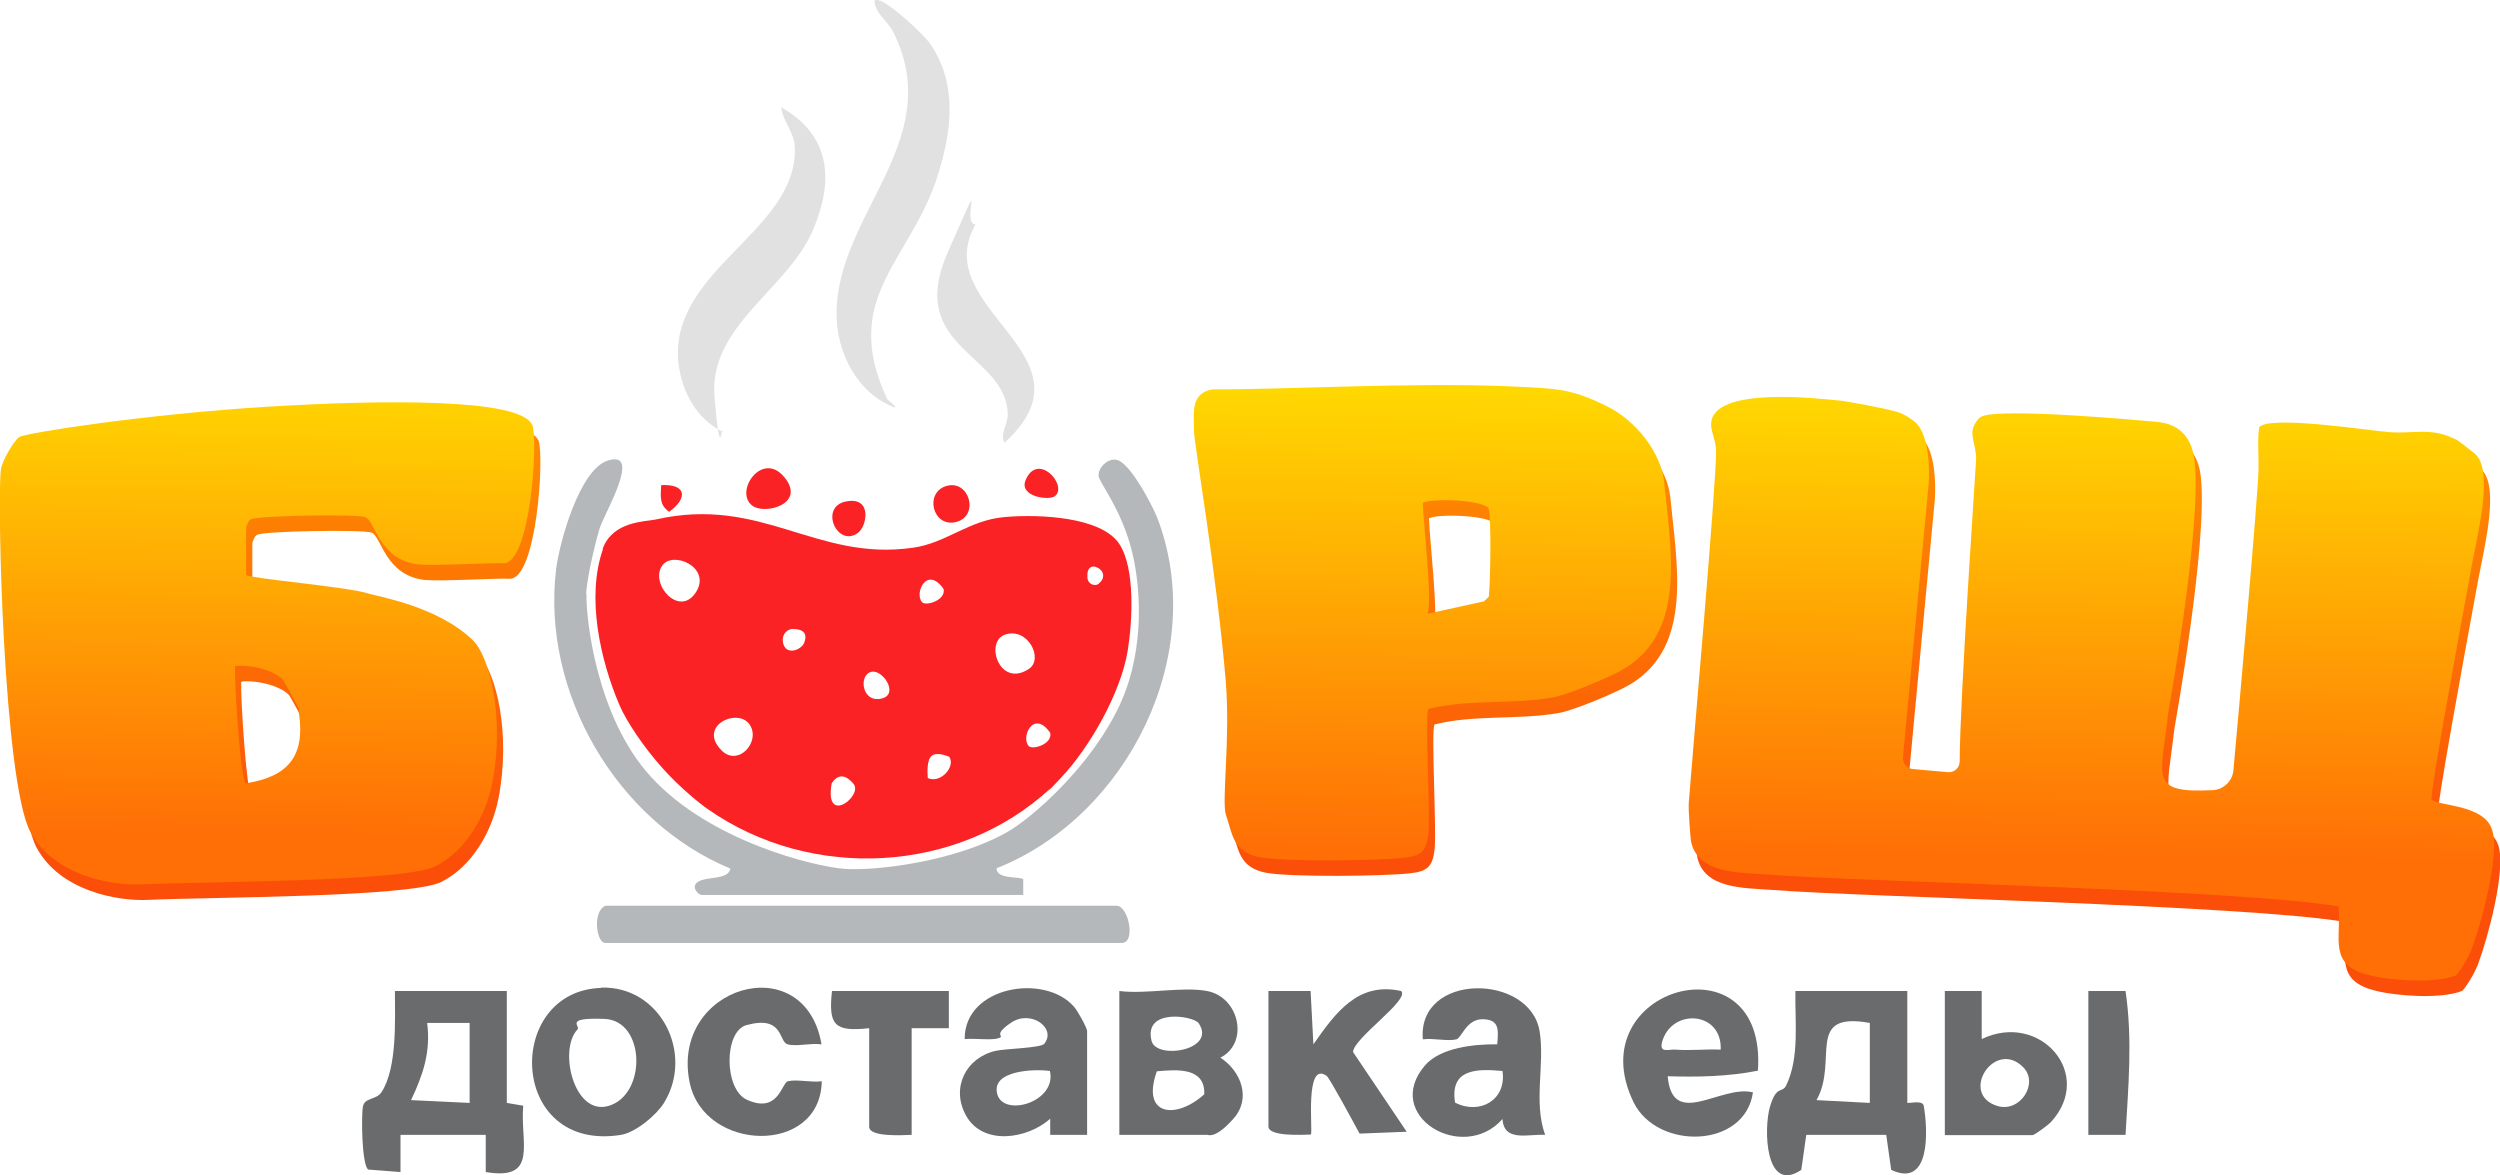 <?xml version="1.0" encoding="UTF-8"?>
<svg id="_Слой_1" xmlns="http://www.w3.org/2000/svg" version="1.1" xmlns:xlink="http://www.w3.org/1999/xlink" viewBox="0 0 806.5 379.1">
  <!-- Generator: Adobe Illustrator 29.3.1, SVG Export Plug-In . SVG Version: 2.1.0 Build 151)  -->
  <defs>
    <style>
      .st0 {
        fill: #696b6c;
      }

      .st1 {
        fill: url(#_Безымянный_градиент_31);
      }

      .st2 {
        fill: url(#_Безымянный_градиент_5);
      }

      .st3 {
        fill: #e1e1e1;
      }

      .st4 {
        fill: #b5b8ba;
      }

      .st5 {
        fill: url(#_Безымянный_градиент_32);
      }

      .st6 {
        fill: #fa2225;
      }

      .st7 {
        fill: url(#_Безымянный_градиент_51);
      }

      .st8 {
        fill: url(#_Безымянный_градиент_52);
      }

      .st9 {
        fill: url(#_Безымянный_градиент_3);
      }
    </style>
    <linearGradient id="_Безымянный_градиент_5" data-name="Безымянный градиент 5" x1="464.1" y1="146.5" x2="463.3" y2="280.7" gradientUnits="userSpaceOnUse">
      <stop offset="0" stop-color="#fe8a00"/>
      <stop offset="1" stop-color="#fb4e09"/>
    </linearGradient>
    <linearGradient id="_Безымянный_градиент_51" data-name="Безымянный градиент 5" x1="677.4" y1="147.9" x2="676.5" y2="282.2" xlink:href="#_Безымянный_градиент_5"/>
    <linearGradient id="_Безымянный_градиент_52" data-name="Безымянный градиент 5" x1="88.3" y1="144" x2="87.4" y2="278.3" xlink:href="#_Безымянный_градиент_5"/>
    <linearGradient id="_Безымянный_градиент_3" data-name="Безымянный градиент 3" x1="462.4" y1="125.3" x2="460.6" y2="273.7" gradientUnits="userSpaceOnUse">
      <stop offset="0" stop-color="#ffd801"/>
      <stop offset="1" stop-color="#ff6f06"/>
    </linearGradient>
    <linearGradient id="_Безымянный_градиент_31" data-name="Безымянный градиент 3" x1="676.2" y1="127.9" x2="674.5" y2="276.3" xlink:href="#_Безымянный_градиент_3"/>
    <linearGradient id="_Безымянный_градиент_32" data-name="Безымянный градиент 3" x1="86.6" y1="120.8" x2="84.8" y2="269.2" xlink:href="#_Безымянный_градиент_3"/>
  </defs>
  <path class="st6" d="M194.4,177.1c3.2-9,13.8-8.8,17.1-9.5,34.3-7.8,51.7,13.6,83,9.1,10.8-1.5,18-8.9,29.6-9.9s31.3,0,37,8.7c5.2,7.9,4.2,25.1,2.7,34.4-2.2,13.5-12.2,31.2-21.6,41.1s-2.5,2.6-3.4,3.4c-29.6,27.4-77,30.1-110.5,6.6-2.6-1.8-8.9-6.9-14.4-13-6.4-7.1-11.9-15.5-14-20.4-6.3-14.7-10.8-35-5.4-50.4ZM213.6,182.5c-4.1,5.9,5.7,17,11,8.4,4.9-7.9-7.6-13.4-11-8.4ZM354.5,188.2c1.9-1.4,1.9-3.8-.3-5s-3.4.3-3.4,2.1v1c0,1.9,2.2,3.1,3.7,2ZM297.5,194.3c1.3,1.3,7.7-.7,6.9-4.3-5.4-7.7-9.6,1.5-6.9,4.3ZM255.8,202.9c-1.9,0-3.3,1.7-3.3,3.5.2,5.4,6,3.6,7,.8s-.3-4.3-3.8-4.3ZM324.3,204.7c-6.8,2.2-1.9,17.4,7.6,11.1,4.9-3.2-.3-13.5-7.6-11.1ZM281.2,216.7c-4.4.9-3.2,10.4,3.4,8.6,5.4-1.5.2-9.3-3.4-8.6ZM232.7,242c5.4,5.6,12.9-2.8,9.1-8.3-3.8-5.5-16.8.4-9.1,8.3ZM331.9,240.7c1.3,1.3,7.7-.7,6.9-4.3-5.4-7.7-9.6,1.5-6.9,4.3ZM306.1,244.1c0,0-3.8-1.7-5.5-.3s-1.4,5.5-1.3,7.2c4.2,1.9,9.1-3.8,6.9-6.9ZM275.2,252.7c-.4-.4-3.8-4.8-6.9,0-2.5,14.1,10.6,3.7,6.9,0Z"/>
  <path class="st4" d="M189.2,191.7c-.2,7.7,3.2,39.7,20.8,58.9,19.2,21,53.1,29,62.5,29.7s35-2.1,52.3-11.8c7.8-4.4,27.4-21.2,36.7-41.7,8.1-17.9,6.6-39.2,3-51.4s-9.9-19.9-10.1-21.8c-.3-2.8,3.5-6.5,6.6-5,4.3,2.2,10.5,13.9,12.4,18.6,16.6,43.6-9.5,96.1-51.9,112.9-.1,3.6,7.3,2.6,8.6,3.5v5.1s-103.9,0-103.9,0c-.7,0-3.7-2.6-.9-4.3s9.7-.5,10.3-4.2c-36.7-15.2-61-56.9-56.2-96.6,1.1-8.8,7.6-32.1,16.6-35,11.4-3.7-1.1,17.2-2.5,21.7-.9,2.7-4.2,15.7-4.4,21.4Z"/>
  <path class="st4" d="M195.3,292.2h164.9c3.9,0,6.3,12,1.7,12h-166.6c-3,0-4.2-10.3,0-12Z"/>
  <path class="st0" d="M163.5,319.7v36.1l5.3.9c-1.1,11.9,5.1,24.3-12.1,21.4v-12s-27.5,0-27.5,0v12s-10.4-.8-10.4-.8c-2.1-1.4-2.3-17.5-1.7-20.4s4.3-2,6-4.6c5.1-7.9,4.3-23.5,4.3-32.6h36.1ZM151.5,330h-13.7c1.2,9.3-1.3,16.7-5.2,24.9l18.9.9v-25.8Z"/>
  <path class="st0" d="M615.3,319.7v36.1c1.3.1,4.9-.9,5.3.9,1.4,8.1,2.2,26.7-10.5,20.7l-1.6-11.3h-25.8l-1.6,11.3c-11.7,7.9-12.2-13.3-10.1-20.4s3.9-4.2,5.2-6.8c4.4-9,2.8-20.7,3-30.5h36.1ZM603.2,330c-21.1-3.8-10,12.2-17.2,24.9l17.2.9v-25.8Z"/>
  <path class="st3" d="M286.1,128.6c.2.4,5.7,4.6.5,2-9.8-4.6-15.8-15.8-16.6-26.4-2.5-33.6,36.1-57.9,18.2-93.8-2-3.9-5.9-6-6.1-10.2,2.2-2.2,16.1,11.2,17.9,13.8,8.9,13,7.1,27.8,2.7,42-8.5,28-31.9,39.6-16.6,72.5Z"/>
  <path class="st0" d="M498.5,366.1c-5.6-.3-13.3,2.4-13.8-5.1-12.8,14.5-38.9-1.1-25-17.3,5-5.8,16-6.9,23.3-6.8.4-4.5.8-8-4.6-8.1s-6.8,6-8.6,6.5c-3,.7-7.5-.5-10.8,0-1.8-21.7,34.7-21.4,37.7-2.5,1.7,10.8-2.1,22.8,1.8,33.4ZM484.7,345.5c-8.6-.8-17-.6-15.3,10.2,8,4.1,16.7-.9,15.3-10.2Z"/>
  <path class="st0" d="M389.4,319.7c10.5,2,13.6,16.8,4.3,21.5,6.6,4.3,10.1,13.1,4.2,19.7s-8,5.2-8.5,5.2h-28.3v-46.4c8.5,1.1,20.4-1.5,28.3,0ZM386.7,330.1c-1.6-2.4-17.9-5-15.2,5.7,1.6,6.2,21.1,3,15.2-5.7ZM373.2,345.6c-5.2,14.5,6.3,15.6,15.3,7.4.3-8.7-8.7-8-15.3-7.4Z"/>
  <path class="st0" d="M350.7,366.1h-11.9c0-.1,0-5.2,0-5.2-7.4,6.6-21.8,8.8-27.2-1.1-4.9-8.9,0-18.6,9.6-20.8,2.9-.7,14.7-.9,15.7-2.3,4-5-4.3-11.1-10.7-6.8s-1.7,4.2-4,5-7.5,0-11,.3c-.1-17.1,25.9-21.3,35.3-10.4,1.1,1.2,4.2,6.8,4.2,7.8v33.5ZM338.7,345.5c-4.8-.7-19-.3-17,7.4s19.3,2.6,17-7.4Z"/>
  <path class="st0" d="M409.1,319.7h13.7s.9,17.2.9,17.2c7.1-10.1,14.3-20.3,28.3-17.2,3,2.8-15.5,15.3-15.5,19.7l17.3,25.7-15.2.6c-1.4-2.6-9.7-18-10.6-18.6-7.2-5.2-4.4,18.1-5.1,18.9-2.8.1-13.7.7-13.7-2.6v-43.8Z"/>
  <path class="st0" d="M567.1,345.4c-9.6,1.9-19.3,2.1-29.1,1.8,1.5,17.3,17.2,2.6,27.5,5.2-2.6,18.2-30.9,18.7-38.5,3.2-18.1-37.2,43.2-54.2,40.1-10.2ZM555.1,338.6c.5-12.4-15.8-13.5-18.9-2.5-1,3.7,2,2.4,4.2,2.5,4.8.4,9.8-.2,14.6,0Z"/>
  <path class="st0" d="M193.9,318.6c19.2-.6,30.1,21.3,20.3,37.2-2.4,3.9-9.1,9.5-13.8,10.3-36.5,5.9-37.8-46.4-6.5-47.4ZM186.3,332.1c-6.2,6.5-1.2,27.8,9.9,24.7,12.5-3.5,12.1-27.6-1.2-28.1s-7.6,2.3-8.7,3.4Z"/>
  <path class="st0" d="M627.3,319.7h12s0,15.5,0,15.5c18.7-9,36.5,11.2,22.4,26.7-.9,1-5.4,4.3-6,4.3h-28.3v-46.4ZM652.6,344.2c-9.2-9.1-20.7,8.8-8.2,12.6,7.3,2.2,13.5-7.4,8.2-12.6Z"/>
  <path class="st0" d="M264.9,336.9c-3.3-.5-7.8.8-10.8,0s-1.2-9.5-13.3-6.2c-7.3,2-7.3,20.8.2,24.1,10.2,4.6,11.1-5.5,13.2-6,3-.7,7.5.5,10.9,0-.4,24-37.9,22.9-42.6.5-6.5-31.1,37-44,42.5-12.5Z"/>
  <path class="st0" d="M306.1,319.7v12s-12,0-12,0v34.4c-2.8.1-13.7.8-13.7-2.6v-31.8c-11.2,1.2-13.2-.9-12-12h37.8Z"/>
  <path class="st3" d="M314.7,72.4c-15.6,27.6,40.5,42,9.4,70.4-1.7-2.6,1.1-5.8,1-9.4-.7-19.4-33-21-19.4-51.9s4-9.5,8.9-9.1Z"/>
  <path class="st0" d="M673.7,319.7h12c2.3,15.6.9,30.7,0,46.4h-12v-46.4Z"/>
  <path class="st6" d="M242.8,163.2c-6.2-4.4,3-18,10.2-9.3s-6.2,12.2-10.2,9.3Z"/>
  <path class="st6" d="M305.6,156.7c7.2-1.8,10.4,9.8,2.8,11.7s-10.4-9.8-2.8-11.7Z"/>
  <path class="st6" d="M276.8,171.9c-6.7,4.9-12.6-8.3-4-10.1s7,7.8,4,10.1Z"/>
  <path class="st6" d="M340.4,160c-1.8,1.6-11.9.3-9.5-5.2,3.9-9.1,13.6,1.7,9.5,5.2Z"/>
  <path class="st6" d="M213.3,156.5c8-.4,8.8,4,2.6,8.6-3.2-2.1-2.8-4.9-2.6-8.6Z"/>
  <path class="st3" d="M252,34.6c16,9.1,17.1,23.6,10.3,39.5-8.2,19.4-33.8,31-31.8,54.1s2.3,7.3,2.6,11.1c-8.3-4.1-13.1-12.8-14.2-21.9-3.5-30.3,38.6-42.7,37.5-69.9-.2-5.1-3.9-8.3-4.4-12.9Z"/>
  <g>
    <path class="st2" d="M538.8,160.2c-.8-8.1-8-19.2-19.1-24.5s-15-5.4-31.6-6.1c-30.5-1.3-75.1,1.2-94.9,1-7.4,1.2-6,8-6,13.7,0,3.5,7.2,45,10.2,80.1,1.6,19.1-1.4,39.1.1,43.5,2.1,6.2,2.2,12.1,11.2,13.7,8.1,1.4,37.6,1.1,46.4.1,5.4-.6,7.1-2.2,7.7-7.7.7-6.1-1.2-38.8,0-40.3,12.7-3.2,27.2-1.4,40.1-3.7,4.8-.8,19.1-6.8,23.3-9.4,20.1-12.4,14.7-38.7,12.6-60.6ZM482.4,197.3c-.4.6-1.2,1.2-1.7,1.7l-18.2,4c1.7-3.9-1.4-29.5-1.5-35.8,3.2-1.6,20.7-.9,21.3,2.1.8,3.6.5,23.4,0,28Z"/>
    <path class="st7" d="M805.9,272.6c-2.5-8.2-18-7.6-19.5-9.7-.5-1.8,8.1-49,13.1-76,2-10.7,7.1-30.6.7-35.7s-5.5-4.2-7-4.9c-7.1-3.4-13.1-1.3-20.5-1.9-6.5-.5-39.1-5.6-41.9-1.5-.6,4.5-.1,9-.2,13.5-.1,7.7-6.2,76.2-8.1,97.1-.3,3.5-3.2,6.2-6.6,6.4-20.7,1-16.8-3.7-14.5-24.4,0-.4,10.9-60,8.6-81.6-.8-7.5-4.6-12.1-12.1-12.8-4.4-.4-50.8-4.7-56.7-1.7-.7.3-1.3,1.1-1.7,1.7-2.7,3.9,0,6.8,0,12,0,.5-5.3,78.2-5.3,97.5,0,2.1-1.8,3.7-3.8,3.5l-11.3-1c-2-.2-3.4-1.9-3.2-3.9l8.3-88.3c.3-5.6,0-15.2-4-19.4-.8-.8-3.6-2.8-5.8-3.5-3.4-1.1-16.8-3.7-20.1-3.9-4.1-.3-40.2-4.9-40.3,7.8,0,2.5,1.6,5.4,1.6,8.6.1,10.6-7.6,97.5-8.8,113.4-.2,2.7.6,11.9.7,12.4,2.1,10.6,15.2,10.1,24.3,10.8,29.1,2.3,152.7,4.9,184.6,10.3,1,10.7-3.6,19,10.3,22.3,7,1.7,20.9,2.6,27.5,0,.7-.3,3.9-5.2,5.2-8.6,3.1-8.3,9.1-30.2,6.6-38.3Z"/>
    <path class="st8" d="M173.7,142.2c-3.3-8.9-49.2-8.2-85.3-6-39.4,2.4-78.4,8.5-80.2,9.8-2,1.5-5.5,7.7-5.9,10.4-1.3,8.8.8,101.2,9.6,117.2,7.5,13.8,26,17.2,35.9,16.7,19.3-.9,84.7-.8,94.6-5.8,9.9-5,16.3-16.2,18.4-26.9,4.1-20.9-.8-40.6-6.1-45.9-11.2-11.1-31-14.3-33.8-15.2-6.5-2.2-37.9-4.8-39.5-6v-15.4c.4-.8.5-2,1.6-2.6,2.4-1.2,33.8-1.7,36.8-.7,3.3,1.1,4.3,13.9,17.3,15.3,4.9.5,23.2-.6,27.2-.4,8.8.6,11.4-39.4,9.4-44.8ZM98.5,235.4c1.9,13.8-3.8,20.2-17.2,22.3-1.8-1.3-3.7-32.9-3.5-37.8,4.4-.6,12.4,1.1,15.4,4.3.4.4,5,8.9,5.2,9.4.1.5,0,1.1,0,1.7Z"/>
  </g>
  <g>
    <path class="st9" d="M536.8,155.2c-.8-8.1-8-19.2-19.1-24.5s-15-5.4-31.6-6.1c-30.5-1.3-75.1,1.2-94.9,1-7.4,1.2-6,8-6,13.7,0,3.5,7.2,45,10.2,80.1,1.6,19.1-1.4,39.1.1,43.5,2.1,6.2,2.2,12.1,11.2,13.7,8.1,1.4,37.6,1.1,46.4.1,5.4-.6,7.1-2.2,7.7-7.7.7-6.1-1.2-38.8,0-40.3,12.7-3.2,27.2-1.4,40.1-3.7,4.8-.8,19.1-6.8,23.3-9.4,20.1-12.4,14.7-38.7,12.6-60.6ZM480.4,192.3c-.4.6-1.2,1.2-1.7,1.7l-18.2,4c1.7-3.9-1.4-29.5-1.5-35.8,3.2-1.6,20.7-.9,21.3,2.1.8,3.6.5,23.4,0,28Z"/>
    <path class="st1" d="M803.9,267.6c-2.5-8.2-18-7.6-19.5-9.7-.5-1.8,8.1-49,13.1-76,2-10.7,7.1-30.6.7-35.7s-5.5-4.2-7-4.9c-7.1-3.4-13.1-1.3-20.5-1.9-6.5-.5-39.1-5.6-41.9-1.5-.6,4.5-.1,9-.2,13.5-.1,7.7-6.2,76.2-8.1,97.1-.3,3.5-3.2,6.2-6.6,6.4-20.7,1-16.8-3.7-14.5-24.4,0-.4,10.9-60,8.6-81.6-.8-7.5-4.6-12.1-12.1-12.8-4.4-.4-50.8-4.7-56.7-1.7-.7.3-1.3,1.1-1.7,1.7-2.7,3.9,0,6.8,0,12,0,.5-5.3,78.2-5.3,97.5,0,2.1-1.8,3.7-3.8,3.5l-11.3-1c-2-.2-3.4-1.9-3.2-3.9l8.3-88.3c.3-5.6,0-15.2-4-19.4-.8-.8-3.6-2.8-5.8-3.5-3.4-1.1-16.8-3.7-20.1-3.9-4.1-.3-40.2-4.9-40.3,7.8,0,2.5,1.6,5.4,1.6,8.6.1,10.6-7.6,97.5-8.8,113.4-.2,2.7.6,11.9.7,12.4,2.1,10.6,15.2,10.1,24.3,10.8,29.1,2.3,152.7,4.9,184.6,10.3,1,10.7-3.6,19,10.3,22.3,7,1.7,20.9,2.6,27.5,0,.7-.3,3.9-5.2,5.2-8.6,3.1-8.3,9.1-30.2,6.6-38.3Z"/>
    <path class="st5" d="M171.7,137.2c-3.3-8.9-49.2-8.2-85.3-6-39.4,2.4-78.4,8.5-80.2,9.8-2,1.5-5.5,7.7-5.9,10.4-1.3,8.8.8,101.2,9.6,117.2,7.5,13.8,26,17.2,35.9,16.7,19.3-.9,84.7-.8,94.6-5.8,9.9-5,16.3-16.2,18.4-26.9,4.1-20.9-.8-40.6-6.1-45.9-11.2-11.1-31-14.3-33.8-15.2-6.5-2.2-37.9-4.8-39.5-6v-15.4c.4-.8.5-2,1.6-2.6,2.4-1.2,33.8-1.7,36.8-.7,3.3,1.1,4.3,13.9,17.3,15.3,4.9.5,23.2-.6,27.2-.4,8.8.6,11.4-39.4,9.4-44.8ZM96.5,230.4c1.9,13.8-3.8,20.2-17.2,22.3-1.8-1.3-3.7-32.9-3.5-37.8,4.4-.6,12.4,1.1,15.4,4.3.4.4,5,8.9,5.2,9.4.1.5,0,1.1,0,1.7Z"/>
  </g>
</svg>